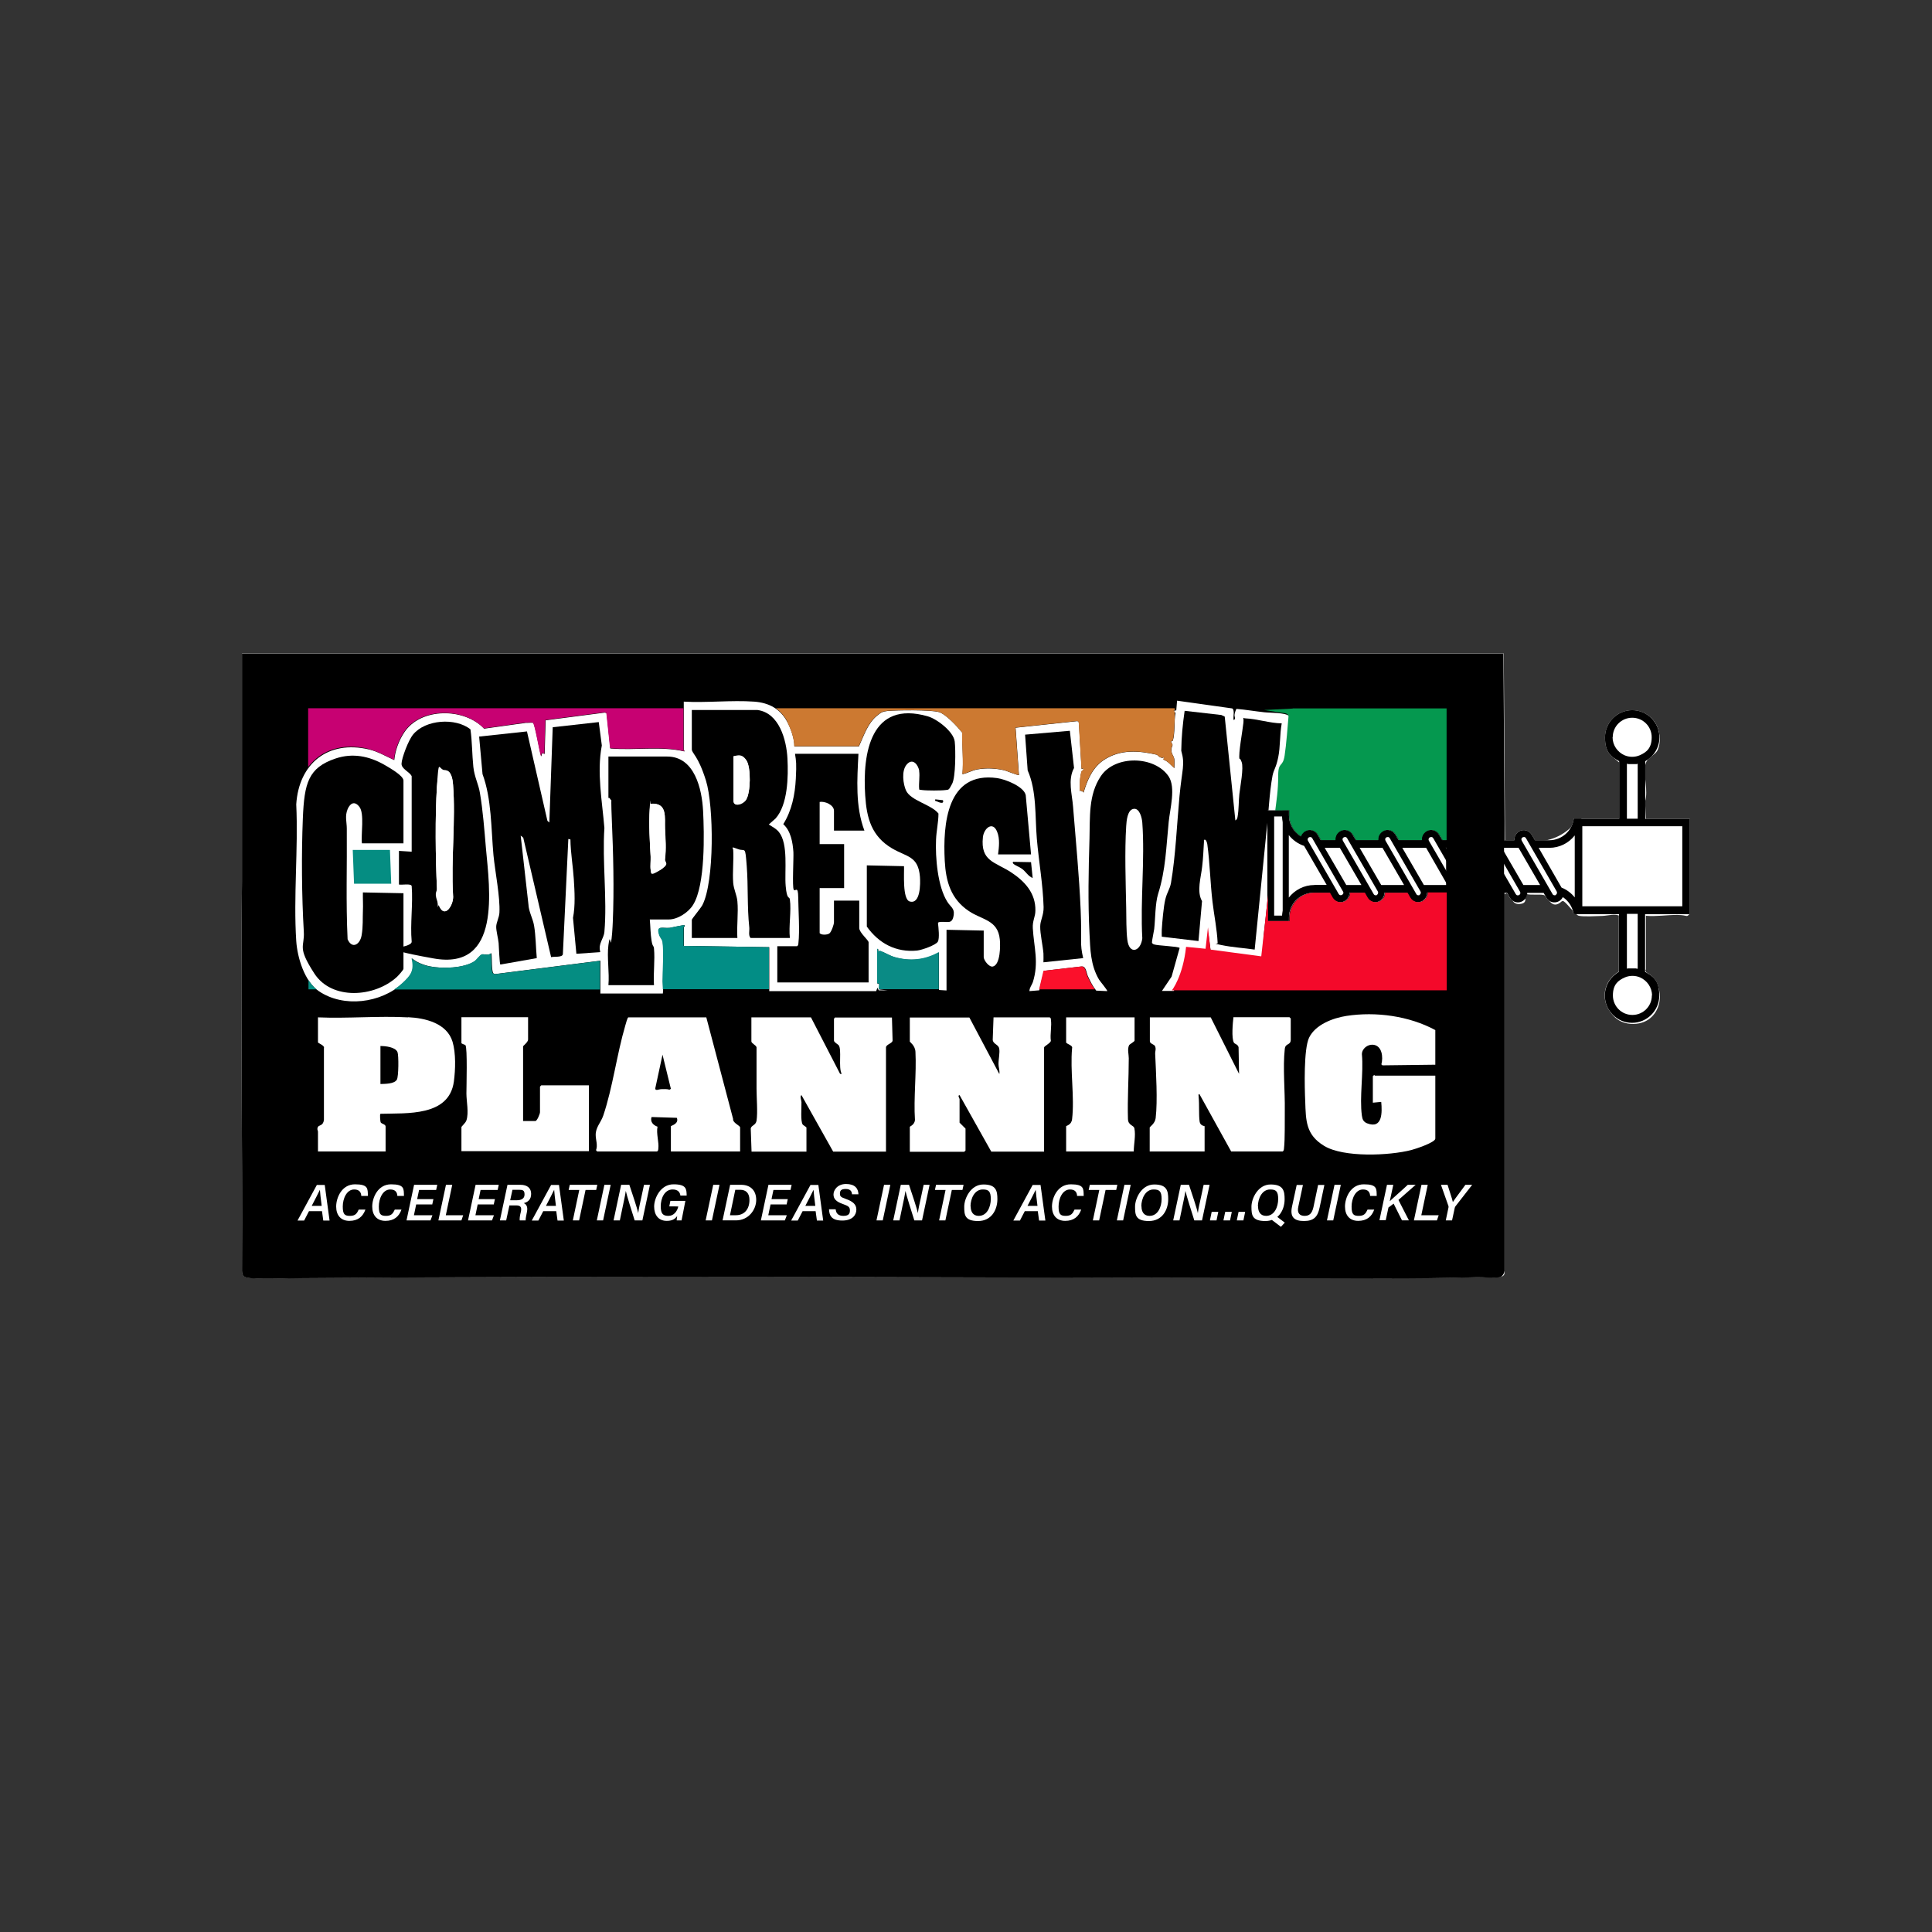 <svg xmlns="http://www.w3.org/2000/svg" xmlns:i="http://ns.adobe.com/AdobeIllustrator/10.0/" id="Layer_1" viewBox="0 0 1200 1200"><rect x="0" y="0" width="1200" height="1200" fill="#333333" stroke="none"/><defs><style>      .st0 {        fill: #c70172;      }      .st1 {        fill: #058d82;      }      .st2 {        fill: #fff;      }      .st3 {        fill: none;      }      .st4 {        fill: #cc7931;      }      .st5 {        fill: #0a8b85;      }      .st6 {        fill: #05984f;      }      .st7 {        fill: #fb102b;      }      .st8 {        fill: #028d85;      }      .st9 {        fill: #f4092a;      }    </style></defs><path class="st3" d="M0,0h1200v1200H0V0Z"></path><g><path class="st2" d="M934.5,789.3v-233.8l1.3-.8c3.3,2.2,3.1,7.1,7.9,6.8s3.7-3.1,3.5-5.4l.8-.8c3.3.8,7.9,0,10.8.6s4.6,10.1,11.4,3.8h.9c2.4,1.5,7.4,8.6,9.5,9.1,3,.7,11.1.2,14.6.1s8.1-1.7,11.3.2v34.6c-15.7,9.5-9.5,34,9.7,32.2,16.5-1.5,20-23.8,6.3-32l-.5-1c0-.4.3-.7.3-.8v-33.3c6.5.6,13.3-.6,19.7-.5s5.2,1.5,7.1-.2v-58.5h-26.8l-.5-11.8c2-6.8-1-15.6,0-22s6.3-6,8-10.4c3.4-8.5-1.1-21-10.6-22.7-21.5-3.8-29.3,20-12.6,31.5v34.6l-.8.8h-26.2c-6.3,8.3-15.6,13.1-26.1,13-1.6-.5-3.1-4.4-4.6-5.4-3.8-2.6-6.9,1.1-6.9,4.9h-7.2s-.8-116.2-.8-116.2H150.3c0-.1,0,141.7,0,141.7-.9,80.3.4,160.7,0,241.7,0,3.8,2.3,4.2,5.5,4.5,9.8.8,22,0,32,0,203.7-1.6,407.9-.4,611.6,0,39.3,0,78.8.6,118-.6,4.1-.1,10.6.7,14.2,0s2.7-2.5,2.9-3.9Z"></path><path class="st2" d="M470.5,441h-40.7v24.4c0,2.7,7.4,15.2,8.8,19.5,4.9,15.8,5.3,62.6-2.2,77.2s-6.6,8.6-6.6,9.2v11.3h28.3c-.5-7.3.7-15.6,0-22.8s-2.3-7.5-2.6-11.5c-.5-6.6.4-13.8,0-20.5-.2-1.5,2.2-.6,3-.4,4.6,1.7,5.1,5.9,5.4,10.4.9,12.9.2,25.1,1.6,38.3.2,2.1-.7,4.9.8,6.5h24.4c-.8-7.4,1-16.7,0-23.9s-2.3-4.6-2.6-8.4c-.8-9.3,1.8-26-4.2-33.5s-3.9-3.2-6.3-4.7l4.2-3.7c7.6-8.5,8-26.4,7.4-37.3s-5.1-28.3-18.6-30.1ZM767.2,509.6l-6.6-64.5-2.1-1-22.8-2.6c-1.2,8.2-2,16.6-2.1,24.8,2.5,8.8-.2,19.3-1.1,28.3-1.6,17.2-2.4,37.2-5.3,53.9-.7,3.8-2.7,6.9-3.5,10.1s-1.9,13.9-2.2,18.8,0,3,0,4.4l22.8,2.7,2.2-24.8c-3.5-6.1-.6-14.7.1-21.6.5-5,.7-10.2,1.1-15.2s-.4-1.5.8-1.3c.7.4,1.2,2.1,1.3,2.9,1.6,11.7,1.8,23.8,3.2,35.6,1,8.5,2.8,17,3.2,25.6.3.8,1.7,1.1,2.4,1.3,6.7,1.4,13.8,1.7,20.6,2.8l7.3-73.1c1.4-11.3,1.7-23.7,3.8-35,.8-4.2,2.7-7.5,3.5-11.2,1.3-6.7.8-14.4,2.2-21.2-7.3-.1-15.3-2.8-22.4-3.1s-1.3,1.4-1.4,2.7c-.4,4.4-3.3,19.6-2.4,22.6s1,1.1,1.3,1.8c1.4,3.6-.9,15.3-1.4,19.8s-.3,9.8-1.1,14.1-.5,2.1-1.5,2.4ZM571,479c.5,3.3-.3,7.6,0,11,.5.7,1,.7,1.8.8,2.8.3,12,.4,14.7,0s3.1-2.3,4-3.9c2.2-4.2,2.1-21,1.6-26.2-.7-6.2-11.1-14.1-16.8-15.7-35.4-10.1-40.6,22.6-38.8,49.3.9,14.1,4,25.2,16.6,32.7,9.3,5.6,16.3,4.6,17.4,17.7.3,4,.4,17.3-6.4,15.3-4.6-1.4-3.4-17.9-3.5-21.9l-23.1-.5v38c7.4,10.5,18.1,16.2,31.2,14.9,3-.3,11.3-2.8,12.9-5.5s.4-8.9.1-11.6l.4-.5c5.2-1.1,8.6,2.1,9.4-4.7s-2-4.9-4-8c-6-9.4-7.5-27.5-7-38.6.2-5.4,1.4-10.8,1.5-16.2-4.6-5.7-17.3-7.9-20.2-14.4s-2.2-13.2.6-16.2,7.1.3,7.7,4.3ZM247.8,549.5c1.6.3,7.2-.8,7.8.9.9,11.1-1,23.6,0,34.5s9.1,9.7,13.6,10.5c42.3,7.6,34.8-43,32.5-68.7s-2-23.5-3.7-34-3.4-9.8-4.1-16.3c-.9-7.7-.7-15.6-1.8-23.3-9.3-7.4-28-6.1-35.6,3.2-2.9,3.6-7,13.5-7.2,18.1s5,5,6.3,7.8v46.9l-7.9-.5v21ZM372.7,591.4c-1.3-5.1,2.2-7.9,2.6-12.3,1.8-20.5-1.4-43.7,0-64.5-1.4-17-4.8-34.4-1.6-51.3l-1.9-14.5-28.6,3.2-2.1,59.2-1.2-1.1-12.7-55.5-29.7,3.2,2.1,23.3c5.7,15.4,5.3,33.8,6.8,50.4s4.2,26,3.7,35.6-2,6.2-2,8.9,1.2,7,1.5,10,.5,13,1.1,13.4l22.6-4c-.5-6.6-.5-13.9-1.7-20.3s-3.3-8.6-3.5-13.2l-4.8-42.6,1.6,1.3,17.3,74.2c1.9-.5,6.9.2,7.3-1.8l3.4-71.6,1.3.3c0,8.3,1.6,16.4,2.1,24.6s1,16.4-.5,24.1l2.1,22.3,14.7-1ZM672.8,595.1c-2.3-10-1.1-20.1-1.6-30.2-1-21.3-3.1-42.7-4.7-63.9-.6-7.9-3.4-16.7.6-24.1l-2.6-23.1-27.8,2.4,1.6,22.2c5.8,12.9,4.5,28.4,5.7,42.5s3.8,28.3,4.2,42.4c.1,5.2-2,8.2-2.1,12,0,4.7,1.6,11.8,2,16.8s0,3.7,0,5.5l24.7-2.6ZM533.2,468.2h-39.3c.7,4.7.8,10.6.5,15.5-.6,9.8-2.6,19.8-7.8,28.2,4.6,4.1,5.9,11.4,6.3,17.4s-.6,21.9.2,23.3,2.7.7,2.8,5c.1,8.2,1.1,20.5.1,28.3,0,.8,0,1.3-.8,1.8h-12.3v22.5h56.7v-24.9c0-1.4-5.8-6-5.8-8.9v-17h-15.7v13.4c0,1.4-1.7,6.2-2.9,7s-4.8,1.1-6-.2v-28h15.2v-27.3h-15.2v-26.2c3.3-.6,8.9,1.8,8.9,5.5v12.3h18.9c-5.6-15.2-4.5-31.8-3.7-47.7ZM250.5,523.8v-39.1c0-1.7-10.2-8.8-12.1-9.9-9.4-5.3-19.5-7.4-30-3.8-16.9,5.7-19.7,21.3-20.4,37.3s-.7,48.2.6,70.2c.6,9.9.8,17.3,6.5,26,11,16.9,37.6,14.8,51.2,2.3.8-.8,4.2-4.5,4.2-5.2v-46.9l-25.2-.5c-.1,3.9.2,7.9,0,11.8s-.1,11.1-.8,14.9c-1,5.7-6,8.7-8.7,2.4-1.1-22.8-.3-45.8-.5-68.7,0-4.2-1.4-7.7.5-12.1s5-4.3,7.3-1.5c3.3,4.2,1,17.4,1.6,22.7h25.7ZM403.6,571h11.8c5.5,0,12.2-4.5,15.1-9.1,7.7-12.4,7-43.5,6.2-58.3s-5.2-33.8-22.3-33.8h-36.5v25.9c0,.2,1.2.6,1.4.9,1.3,2,.5,9.3.7,12.2.9,20.5,1.4,43.4.6,64s-.4,10.5-1.2,12.5-1.4.5-1.5,1.6c-.9,7.6.8,17.1,0,24.9h28.3c-.5-7.3.7-15.6,0-22.8s-1.3-3.3-1.5-4.8c-.7-4.2-.7-9-1.1-13.3ZM585.7,497.1l-4.7-.5c-.2,1.4.2.9,1.1,1.3,1.2.5,4.5,1.8,3.7-.7ZM243.1,549.5l-.5-20.2-22.6-.2c.4,3.9-.5,8.6,0,12.4s1,.7,1.1,1.1c.6,2.4-.9,2.3-1,2.6-.2,1,.3,2.3-.3,3.3l.6,1.1h22.8ZM641.3,545.3l-1-9.7-11.1-.2c-1.3,1.4,4.6,3.6,5.7,4.5,2.2,1.7,3.7,4.4,6.3,5.5ZM468.4,435.7c9.1.7,16.1,4.4,20.5,12.6s4.4,10.3,4.4,15.2h40.1c3.1-6.7,5.4-14.3,11.3-19.1s3.4-2.6,6.5-2.9c5.9-.5,26.8-.8,31.9.7s11.5,9.1,14.5,12.8c-.2,8.7.9,17.3.1,25.8,3.2-.7,6-2.4,9.3-3,5.6-1,11.4-.7,16.9.6s8.5,3.3,8.9,2.9l-2.1-29.4,38.5-4.1.8.8,1.7,29,1-.5c.6,1.5-.9,1.4-1,2-1.2,3.8-1.1,8.3-1.1,12.2l.9-.4c.2,1.4,1.1-.3,1.4,1.4,2.3-7.8,5.6-15.7,12.7-20.4,10.3-6.7,21.6-5.8,32.9-3.2s2.4,3,4.5,1.5l-.5,1.5c3,1.1,4.5,3.3,6.8,5.3,0-1.8.2-3.6,0-5.5s-1.9-2.8-1.8-6.3.7-2,.7-2.6-.9-1.3-.9-2.1.9-.2,1.1-.6c1.4-4.9.7-12.1,1.6-17.2l-1.1-1.3,1.6-.3.5-6,34.2,4.8c1.8.9.5,5.4.9,7.2,1.7-.5.4-2,.6-3.3s.8-3.5,1.3-3.6c5.8.5,11.5,1.5,17.2,2.1s13.2.1,15.5,2.4-.3,9.6-.5,12.1c-.9,9.5-.8,13.2-3.9,22.3-2.4,6.9-2.1,16.5-3.5,23.8l-4.1,1.7c0,9.2.2,18.5,0,27.7-.2,17.1-1.8,30.8-3.7,47.7s0,11.3-1.1,15.1-.5.9-1.1.8l-30.7-4.7-1.6-12-1.1,11.5-12-1.6c-.9,9.5-3.3,18.1-8.4,26.2h-7.3l6-8.9,5-17.8c-.7-1-13.6-1.4-15.9-2.2s-1.2-.6-1.3-1.2,1.2-6.8,1.4-8.4c.7-6.3.6-15.9,2.4-21.7,4.8-15.2,5-29,6.6-44.8.8-8.1,4.5-21.3,0-28.2-8.6-12.9-33.2-13.5-42.1-.3-7.9,11.7-6.7,25.7-7.1,39-.6,19.5-1,39.2,0,58.7.5,10,.6,19.7,5.9,28.7s5.5,6.8,5.1,7.2l-6.8-.3c-2.2-2.7-3.7-5.8-5.2-9s-1.1-6.4-4-6l-23.3,2.7-2.9,12.1-6.1.5c0-2.1,1.4-3.6,2.1-5.5,3.9-12.3.7-21.6,0-33.5s1.6-7.1,1.6-11c.2-10.9-6.6-18.2-15.1-23.8s-19.1-6.8-17.5-21.8c.6-5.6,6.2-10.3,8.9-3.2s1.1,9.4.5,13.9h20.5l-3.3-36.8c-1.1-5.4-12.7-9.9-17.7-10.6-31.3-4.4-33.8,28.5-32.6,51.4s3.8,23.7,15,31.2c8.3,5.6,18,5.4,19.2,17.6.4,3.8.4,15.5-4.2,16.8-2.5.7-5.8-4-5.8-5.8v-16.5l-23.1-.5v37.7l-4.7-.3v-23.3c-8.6,4.8-17.8,5.7-27.4,3s-6.2-2.9-8.8-3.8-1.5.3-1.5.3c-.2-.3.5-1.7-.5-1.6v21.5c0,0,.9-.2,1.1.3.2.9-.2,2.3,0,3.3l5.2.5h-5.5s-.8-1.6-.8-1.6l-.8,2.1h-66.4v-27.3l-53-.8v-11.5c0-.2.7-.7.5-1.3-.4-.4-7.8,1.4-9.2,1.6-4.5.5-8.8-2-6.4,4.8s1.7,2.2,2,4.3c.8,6.8,0,17,0,24.1s.4,5,0,7.6h-38.8v-20.4l-65.3,8.3c-.4,0-.7-.2-1.1-.4-1.3-1.1-.8-10.3-1.3-12.6-1.6,1.8-4.8.4-5.8.8s-3.3,3.4-4.3,4.1c-6.7,4.6-20.5,4.9-28.2,3.3-3.8-.8-8.2-2.5-11-5,1.8,7.7-.5,10.6-5.8,15.5-13.5,12.4-36.7,15.4-52.1,4.9-8.9-6-13.3-20.8-14-31.1-1.8-27.6,1.3-57.1,0-84.9,1.6-25.4,19.8-40.1,45.2-34.1,5.6,1.3,10.5,4.3,15.7,6.6.5-5.8,2.9-12.3,6.2-17.2,10.2-15.5,37.3-15.4,49.6-2.3l25.8-3.6c1.3.1,3.5-.3,4.6,0s4.1,18.4,5.1,20.9l.5-2.1,1.6.5.6-20.9,36.9-4.8,1,.5,2.3,21.8c15.2,1.3,31.1-1.6,45.9,1.8.7,0-.3-.7-.3-.8v-30.1c14.3.8,29.6-1,43.8,0Z"></path><path class="st2" d="M983.8,563.1v-47.6c1.2-.4,2.3-.6,3.4-.6,14.6-1,36.8-.9,51.5,0,1,0,5.4.5,5.8,1l.2,42.8-1,4.7-59.8-.3Z"></path><path class="st2" d="M704.1,502.4c3.8-.6,5.2,5.8,5.4,8.5,1.7,23.2-1.3,48.5,0,71.8-.9,8.1-8.1,10.6-9.3.9s-.6-13.8-.7-19.7c-.3-15.9-1-35.2,0-50.9.2-3.1.7-10.1,4.6-10.7Z"></path><path class="st2" d="M978.6,517.5l-.3,43-6.8-5.3-17.1-28.5c0-.9,7.1-1.1,8.6-1.4,3.5-.6,8.5-2.7,11.5-4.7.7-.4,3.5-3.7,4-3Z"></path><path class="st2" d="M1011.5,446.9c12.4-2.1,20.1,12.6,10.9,20.8s-25.6-2.5-19.1-14.9,5.3-5.5,8.2-6Z"></path><path class="st2" d="M1012.5,607.3c10.8-1.3,18.3,11.6,10.6,20s-7,5.2-11.4,4.1c-13.7-3.5-12.4-22.5.8-24.1Z"></path><path class="st2" d="M957.6,552.1h-9.7c-2.4,0-3.8-4.8-4.9-6.6-3.4-5.8-8.8-12.1-8.5-19l7.1-.5c1.4.1,2.4,2.1,3.1,3.2,4.8,6.9,8.6,15.7,12.9,23Z"></path><polygon class="st2" points="1017.9 475.6 1017.9 509.6 1010.6 509.6 1010.6 475.8 1011.3 475.2 1017.9 475.6"></polygon><rect class="st2" x="1010.6" y="568.9" width="7.3" height="33.5"></rect><path class="st2" d="M945,520.1c1.3-1.3,4.1,2.8,4.8,3.8,5.2,7.5,12.5,20.6,16.8,28.9s2.7,4-.3,5.2-1.2-.2-1.9-.9c-2-2.1-18.9-32-19.3-34.2s-.2-1.8-.1-2.8Z"></path><path class="st2" d="M935.6,538c.5,4,9.9,15.6,9.3,18.5s-2.7.9-3.8-.2c-3-3.4-7.1-11.9-7.1-16.4s.4-2.3,1.5-1.9Z"></path><path d="M372.7,591.4l-14.7,1-2.1-22.3c1.5-7.7,1-16.2.5-24.1s-2-16.4-2.1-24.6l-1.3-.3-3.4,71.6c-.4,2.1-5.4,1.3-7.3,1.8l-17.3-74.2-1.6-1.3,4.8,42.6c.2,4.7,2.7,8.7,3.5,13.2,1.1,6.4,1.1,13.8,1.7,20.3l-22.6,4c-.6-.4-.9-11.4-1.1-13.4-.3-3-1.5-7.3-1.5-10s1.9-5.9,2-8.9c.5-9.6-2.7-25.4-3.7-35.6-1.5-16.5-1.1-35-6.8-50.4l-2.1-23.3,29.7-3.2,12.7,55.5,1.2,1.1,2.1-59.2,28.6-3.2,1.9,14.5c-3.2,16.9.2,34.3,1.6,51.3-1.4,20.8,1.8,44,0,64.5-.4,4.4-4,7.2-2.6,12.3Z"></path><path d="M767.2,509.6c1-.3,1.4-1.5,1.5-2.4.8-4.4.6-9.6,1.1-14.1s2.8-16.2,1.4-19.8-1.1-1.2-1.3-1.8c-.9-2.9,2-18.2,2.4-22.6s-1.1-2.8,1.4-2.7c7.1.3,15.1,3,22.4,3.1-1.3,6.8-.8,14.5-2.2,21.2s-2.6,7-3.5,11.2c-2.1,11.2-2.4,23.6-3.8,35l-7.3,73.1c-6.8-1-13.9-1.4-20.6-2.8s-2.2-.4-2.4-1.3c-.4-8.6-2.2-17.1-3.2-25.6-1.4-11.8-1.6-23.9-3.2-35.6-.1-.8-.6-2.6-1.3-2.9-1.2-.2-.7.5-.8,1.3-.3,5-.5,10.2-1.1,15.2-.7,6.9-3.6,15.5-.1,21.6l-2.2,24.8-22.8-2.7c0-1.5-.1-3,0-4.4.3-4.8,1.1-14.3,2.2-18.8s2.8-6.3,3.5-10.1c2.9-16.8,3.7-36.7,5.3-53.9s3.6-19.5,1.1-28.3c.1-8.3.9-16.6,2.1-24.8l22.8,2.6,2.1,1,6.6,64.5Z"></path><path d="M250.5,523.8h-25.7c-.7-5.4,1.7-18.5-1.6-22.7s-6-1.6-7.3,1.5c-1.8,4.4-.5,7.9-.5,12.1.2,22.9-.6,45.9.5,68.7,2.8,6.3,7.7,3.3,8.7-2.4s.6-10.7.8-14.9-.1-7.9,0-11.8l25.2.5v46.9c0,.8-3.4,4.5-4.2,5.2-13.7,12.5-40.3,14.6-51.2-2.3s-5.9-16.1-6.5-26c-1.3-22.1-1.5-48.1-.6-70.2s3.4-31.6,20.4-37.3c10.5-3.5,20.6-1.5,30,3.8s12.1,8.2,12.1,9.9v39.1Z"></path><path d="M470.5,441c13.5,1.8,18,18.6,18.6,30.1s.2,28.8-7.4,37.3l-4.2,3.7c2.4,1.6,4.4,2.4,6.3,4.7,6,7.5,3.4,24.3,4.2,33.5s2.3,6.1,2.6,8.4c1,7.1-.8,16.5,0,23.9h-24.4c-1.5-1.6-.6-4.4-.8-6.5-1.4-13.1-.6-25.4-1.6-38.3s-.8-8.7-5.4-10.4-3.3-1.1-3,.4c.4,6.7-.5,13.9,0,20.5.3,4,2.3,7.8,2.6,11.5.7,7.2-.5,15.5,0,22.8h-28.3v-11.3c0-.6,5.7-7.4,6.6-9.2,7.5-14.6,7.1-61.4,2.2-77.2s-8.8-16.9-8.8-19.5v-24.4h40.7ZM455.6,469.8v27.5c0,4.1,5.8,2.4,7.8-.6,2.9-4.5,3.1-19.8.3-24.3s-5.5-3.2-8.1-2.7Z"></path><path d="M403.6,571c.4,4.3.4,9.1,1.1,13.3s1.3,2.7,1.5,4.8c.7,7.2-.5,15.5,0,22.8h-28.3c.7-7.8-1-17.4,0-24.9s1.2-.8,1.5-1.6c.7-2,1.1-9.9,1.2-12.5.9-20.5.3-43.4-.6-64s.6-10.1-.7-12.2-1.4-.7-1.4-.9v-25.9h36.5c17.1,0,21.6,20.3,22.3,33.8s1.5,45.9-6.2,58.3c-2.8,4.6-9.5,9.1-15.1,9.1h-11.8ZM404.2,499.2c-.2,1.1-.5,2.2-.6,3.3-.7,9.7,0,20.2.6,29.9s-2.1,12.8,5.2,8.4,3.4-4.8,3.7-7.3c.8-6.5.3-12.5,0-18.8s1.7-16.2-8.8-15.4Z"></path><path d="M571,479c-.6-3.9-4-8.4-7.7-4.3s-2.2,12.6-.6,16.2c2.9,6.5,15.7,8.7,20.2,14.4,0,5.4-1.3,10.8-1.5,16.2-.5,11.1,1,29.2,7,38.6,1.9,3.1,4.5,4,4,8-.9,6.9-4.3,3.7-9.4,4.7l-.4.5c.3,2.7,1.1,9.5-.1,11.6s-9.9,5.2-12.9,5.5c-13.1,1.3-23.8-4.5-31.2-14.9v-38l23.1.5c.2,4-1.1,20.5,3.5,21.9,6.8,2,6.7-11.2,6.4-15.3-1.1-13.1-8.1-12.2-17.4-17.7-12.6-7.5-15.7-18.6-16.6-32.7-1.8-26.6,3.5-59.4,38.8-49.3,5.7,1.6,16.1,9.5,16.8,15.7.6,5.2.6,22-1.6,26.2s-2.1,3.6-4,3.9c-2.7.4-11.8.4-14.7,0s-1.3,0-1.8-.8c-.3-3.4.5-7.7,0-11Z"></path><path d="M247.8,549.5v-21l7.9.5v-46.9c-1.3-2.8-6.4-4.4-6.3-7.8s4.2-14.5,7.2-18.1c7.6-9.3,26.3-10.6,35.6-3.2,1.1,7.7,1,15.6,1.8,23.3.7,6.5,3.2,10.6,4.1,16.3,1.8,10.5,2.8,23.3,3.7,34,2.3,25.7,9.8,76.3-32.5,68.7s-13.2-5.4-13.6-10.5c-1-11,.9-23.4,0-34.5-.5-1.7-6.2-.5-7.8-.9ZM276.4,478.4c-4.1-.1-4.8,7-5,10-1.2,18.8-.9,44.5,0,63.4s.4,8.6,1.3,10.8c3.7,8.6,9.4-1.2,8.7-6.5-1.3-22.4,1.7-46.5,0-68.7-.2-3.1-.9-8.8-5-9Z"></path><path d="M533.2,468.2c-.8,15.9-2,32.6,3.7,47.7h-18.9v-12.3c0-3.7-5.7-6.1-8.9-5.5v26.2h15.2v27.3h-15.2v28c1.1,1.3,4.7,1.1,6,.2s2.9-5.6,2.9-7v-13.4h15.7v17c0,2.9,5.8,7.5,5.8,8.9v24.9h-56.7v-22.5h12.3c.7-.5.7-1,.8-1.8.9-7.8,0-20.1-.1-28.3s-1.8-3.4-2.8-5,0-19.7-.2-23.3c-.4-6-1.6-13.2-6.3-17.4,5.3-8.4,7.3-18.4,7.8-28.2s.2-10.8-.5-15.5h39.3Z"></path><path d="M672.8,595.1l-24.7,2.6c0-1.8.1-3.7,0-5.5-.4-5-2.1-12.2-2-16.8,0-3.8,2.2-6.8,2.1-12-.4-14.1-3-28.4-4.2-42.4s0-29.6-5.7-42.5l-1.6-22.2,27.8-2.4,2.6,23.1c-4,7.4-1.2,16.2-.6,24.1,1.7,21.3,3.8,42.7,4.7,63.9s-.7,20.2,1.6,30.2Z"></path><path d="M641.3,545.3c-2.7-1.1-4.1-3.8-6.3-5.5s-7.1-3.1-5.7-4.5l11.1.2,1,9.7Z"></path><path d="M585.7,497.1c.8,2.6-2.4,1.3-3.7.7s-1.3,0-1.1-1.3l4.7.5Z"></path><path d="M411.5,655.9l5.2,21.2-1,.6c-1.6-.5-3.3-.3-5-.3s-3.8,1.3-3.7-.5l4.5-20.9Z"></path><path d="M236.3,674.2v-23.6c3,0,9.3.6,10.6,3.8s.7,15.2-.4,17.1-7.3,2.6-10.2,2.7Z"></path><path class="st2" d="M455.6,469.8c2.6-.6,6.6.2,8.1,2.7,2.8,4.5,2.6,19.8-.3,24.3-1.9,3-7.8,4.7-7.8.6v-27.5Z"></path><path class="st2" d="M404.2,499.2c10.6-.8,8.5,8.3,8.8,15.4s.8,12.4,0,18.8-1.4,6-3.7,7.3c-7.3,4.4-5-3.7-5.2-8.4-.5-9.7-1.2-20.2-.6-29.9s.4-2.2.6-3.3Z"></path><path class="st2" d="M276.4,478.4c4,.1,4.7,5.9,5,9,1.7,22.1-1.3,46.3,0,68.7.7,5.4-5,15.2-8.7,6.5s-1.2-8.1-1.3-10.8c-.9-18.9-1.2-44.7,0-63.4s.9-10.1,5-10Z"></path><path d="M934.5,666.5v-156.5l-.7-104H150.3c0-.1,0,141.7,0,141.7-.9,80.3.4,160.7,0,241.7,0,3.8,2.3,4.2,5.5,4.5,9.8.8,22,0,32,0,203.7-1.6,407.9-.4,611.6,0,39.3,0,78.8.6,118-.6,4.1-.1,10.6.7,14.2,0,1.6-.3,2.7-2.5,2.9-3.9v-122.8h0ZM709.5,582.8c-.9,8.1-8.1,10.6-9.3.9-.7-5.6-.6-13.8-.7-19.7-.3-15.9-1-35.2,0-50.9.2-3.1.7-10.1,4.6-10.7,3.8-.6,5.2,5.8,5.4,8.5,1.7,23.2-1.3,48.5,0,71.8ZM800.2,457c-.9,9.5-.8,13.2-3.9,22.3-2.4,6.9-2.1,16.5-3.5,23.8l-4.1,1.7c0,9.2.2,18.5,0,27.7-.2,17.1-1.8,30.8-3.7,47.7-.5,4.3,0,11.3-1.1,15.1-.2.5-.5.9-1.1.8l-30.7-4.7-1.6-12-1.1,11.5-12-1.6c-.9,9.5-3.3,18.1-8.4,26.2h-7.3l6-8.9,5-17.8c-.7-1-13.6-1.4-15.9-2.2-.6-.2-1.2-.6-1.3-1.2-.1-.8,1.2-6.8,1.4-8.4.7-6.3.6-15.9,2.4-21.7,4.8-15.2,5-29,6.6-44.8.8-8.1,4.5-21.3,0-28.2-8.6-12.9-33.2-13.5-42.1-.3-7.9,11.7-6.7,25.7-7.1,39-.6,19.5-1,39.2,0,58.7.5,10,.6,19.7,5.9,28.7.5.9,5.5,6.8,5.1,7.2l-6.8-.3c-2.2-2.7-3.7-5.8-5.2-9-1-2.3-1.1-6.4-4-6l-23.3,2.7-2.9,12.1-6.1.5c0-2.1,1.4-3.6,2.1-5.5,3.9-12.3.7-21.6,0-33.5-.3-4.7,1.6-7.1,1.6-11,.2-10.9-6.6-18.2-15.1-23.8-10-6.5-19.1-6.8-17.5-21.8.6-5.6,6.2-10.3,8.9-3.2,1.7,4.3,1.1,9.4.5,13.9h20.5l-3.3-36.8c-1.1-5.4-12.7-9.9-17.7-10.6-31.3-4.4-33.8,28.5-32.6,51.4.7,12.9,3.8,23.7,15,31.2,8.3,5.6,18,5.4,19.2,17.6.4,3.8.4,15.5-4.2,16.8-2.5.7-5.8-4-5.8-5.8v-16.5l-23.1-.5v37.7l-4.7-.3v-23.3c-8.6,4.8-17.8,5.7-27.4,3-3.1-.9-6.2-2.9-8.8-3.8-.7-.2-1.5.3-1.5.3-.2-.3.5-1.7-.5-1.6v21.5c0,0,.9-.2,1.1.3.2.9-.2,2.3,0,3.3l5.2.5h-5.5s-.8-1.6-.8-1.6l-.8,2.1h-66.4v-27.3l-53-.8v-11.5c0-.2.7-.7.5-1.3-.4-.4-7.8,1.4-9.2,1.6-4.5.5-8.8-2-6.4,4.8.6,1.6,1.7,2.2,2,4.3.8,6.8,0,17,0,24.1,0,2.4.4,5,0,7.6h-38.8v-20.4l-65.3,8.3c-.4,0-.7-.2-1.1-.4-1.3-1.1-.8-10.3-1.3-12.6-1.6,1.8-4.8.4-5.8.8-1.1.4-3.3,3.4-4.3,4.1-6.7,4.6-20.5,4.9-28.2,3.3-3.8-.8-8.2-2.5-11-5,1.8,7.7-.5,10.6-5.8,15.5-13.5,12.4-36.7,15.4-52.1,4.9-8.9-6-13.3-20.8-14-31.1-1.8-27.6,1.3-57.1,0-84.9,1.6-25.4,19.8-40.1,45.2-34.1,5.6,1.3,10.5,4.3,15.7,6.6.5-5.8,2.9-12.3,6.2-17.2,10.2-15.5,37.3-15.4,49.6-2.3l25.8-3.6c1.3.1,3.5-.3,4.6,0,1.2.4,4.1,18.4,5.1,20.9l.5-2.1,1.6.5.6-20.9,36.9-4.8,1,.5,2.3,21.8c15.2,1.3,31.1-1.6,45.9,1.8.7,0-.3-.7-.3-.8v-30.1c14.3.8,29.6-1,43.8,0,9.1.7,16.1,4.4,20.5,12.6,2.3,4.4,4.4,10.3,4.4,15.2h40.1c3.1-6.7,5.4-14.3,11.3-19.1,2.3-1.9,3.4-2.6,6.5-2.9,5.9-.5,26.8-.8,31.9.7,4.4,1.3,11.5,9.1,14.5,12.8-.2,8.7.9,17.3.1,25.8,3.2-.7,6-2.4,9.3-3,5.6-1,11.4-.7,16.9.6,1.4.4,8.5,3.3,8.9,2.9l-2.1-29.4,38.5-4.1.8.8,1.7,29,1-.5c.6,1.5-.9,1.4-1,2-1.2,3.8-1.1,8.3-1.1,12.2l.9-.4c.2,1.4,1.1-.3,1.4,1.4,2.3-7.8,5.6-15.7,12.7-20.4,10.3-6.7,21.6-5.8,32.9-3.2.3,0,2.4,3,4.5,1.5l-.5,1.5c3,1.1,4.5,3.3,6.8,5.3,0-1.8.2-3.6,0-5.5-.3-2.4-1.9-2.8-1.8-6.3,0-.9.7-2,.7-2.6,0-.7-.9-1.3-.9-2.1,0-.3.9-.2,1.1-.6,1.4-4.9.7-12.1,1.6-17.2l-1.1-1.3,1.6-.3.5-6,34.2,4.8c1.8.9.5,5.4.9,7.2,1.7-.5.4-2,.6-3.3,0-.6.8-3.5,1.3-3.6,5.8.5,11.5,1.5,17.2,2.1,3.2.4,13.2.1,15.5,2.4,1.6,1.6-.3,9.6-.5,12.1Z"></path><g><g><g><path class="st2" d="M898.5,521.9h-2.6l-2-3.4c-.8-1.3-2-2.3-3.5-2.7-1.5-.4-3.1-.2-4.4.6-2,1.2-3.1,3.3-2.9,5.5h-14.3l-2-3.4c-.8-1.3-2-2.3-3.5-2.7-1.5-.4-3.1-.2-4.4.6-1.3.8-2.3,2-2.7,3.5-.2.7-.2,1.3-.2,2h-13.8l-2-3.4c-.8-1.3-2-2.3-3.5-2.7-1.5-.4-3.1-.2-4.4.6-1.3.8-2.3,2-2.7,3.5-.2.7-.2,1.3-.2,2h-9l-1.9-3.4c-1.6-2.8-5.1-3.7-7.9-2.1-1.3.7-2.1,1.9-2.6,3.2-4.5-2.8-7.3-7.7-7.3-13.1v-3.2h-4.7c0,.1-8.7.1-8.7.1v68.8h13.4v-2.2c0-8.5,6.9-15.4,15.4-15.4h9.7l1.7,3c.8,1.3,2,2.3,3.5,2.7,1.5.4,3.1.2,4.4-.6,1.3-.8,2.3-2,2.7-3.5.1-.5.2-1.1.2-1.6h9.2l1.7,3c1.6,2.8,5.1,3.7,7.9,2.1,1.9-1.1,2.9-3.1,2.9-5.1h14l1.7,3c1.6,2.8,5.1,3.7,7.9,2.1,1.9-1.1,2.9-3.1,2.9-5.1h11.7v-32.6Z"></path><path class="st2" d="M1049.6,567.7v-59.1h-27.7v-35.8c5.2-2.9,8.8-8.4,8.8-14.8,0-9.3-7.6-16.9-16.9-16.9s-16.9,7.6-16.9,16.9,3.6,11.9,8.8,14.8v35.8h-23.4c0,0,0-.1,0-.2h-4.8c-.9,7.6-7.4,13.5-15.3,13.5h-8.8l-2-3.4c-.8-1.3-2-2.3-3.5-2.7-1.5-.4-3.1-.2-4.4.6s-2.3,2-2.7,3.5c-.2.7-.2,1.3-.2,2h-6.4v32.6h1.8l1.7,3c.8,1.3,2,2.3,3.5,2.7,1.5.4,3.1.2,4.4-.6,1.3-.8,2.3-2,2.7-3.5.1-.5.2-1.1.2-1.6h10.2l1.7,3c1.6,2.8,5.1,3.7,7.9,2.1,1-.6,1.8-1.5,2.3-2.5,3.6,2.4,6,6.2,6.7,10.4h.5v.2h27.7v35.8c-5.2,2.9-8.8,8.4-8.8,14.8,0,9.3,7.6,16.9,16.9,16.9s16.9-7.6,16.9-16.9-3.6-11.9-8.8-14.8v-35.8h27.7Z"></path></g><g><path d="M1049.6,567.7v-59.1h-27.7v-35.8c5.2-2.9,8.8-8.4,8.8-14.8,0-9.3-7.6-16.9-16.9-16.9s-16.9,7.6-16.9,16.9,3.6,11.9,8.8,14.8v35.8h-23.4c0,0,0-.1,0-.2h-4.8c-.9,7.6-7.4,13.5-15.3,13.5h-8.8l-2-3.4c-.8-1.3-2-2.3-3.5-2.7-1.5-.4-3.1-.2-4.4.6s-2.3,2-2.7,3.5c-.2.7-.2,1.3-.2,2h-7.8v4.7h10.4l4.3,7.4,9.1,15.7h-10.4l-13.4-23.1v7.6l11.3,19.6c.2.4.3.8.2,1.2s-.4.7-.7.9c-.4.2-.8.3-1.2.2-.4-.1-.7-.4-.9-.7l-8.7-15v7.6l1.1,1.9h-1.1v4.7h3.3l1.7,3c.8,1.3,2,2.3,3.5,2.7,1.5.4,3.1.2,4.4-.6,1.3-.8,2.3-2,2.7-3.5.1-.5.2-1.1.2-1.6h10.2l1.7,3c1.6,2.8,5.1,3.7,7.9,2.1,1-.6,1.8-1.5,2.3-2.5,3.6,2.4,6,6.2,6.7,10.4h.5v.2h27.7v35.8c-5.2,2.9-8.8,8.4-8.8,14.8,0,9.3,7.6,16.9,16.9,16.9s16.9-7.6,16.9-16.9-3.6-11.9-8.8-14.8v-35.8h27.7ZM966.4,555.9c-.7.4-1.7.2-2.1-.6l-19.1-33.1c-.2-.4-.3-.8-.2-1.2.1-.4.4-.7.7-.9.2-.1.5-.2.8-.2s.3,0,.4,0c.4.1.7.4.9.7l19.1,33.1c.4.7.2,1.7-.6,2.1ZM978.1,557.4c-2.1-2.6-4.9-4.8-8.2-6.1l-14.2-24.7h6.6c6.4,0,12.1-3,15.8-7.7v38.4ZM1001.7,457.9c0-6.7,5.4-12.1,12.1-12.1s12.1,5.4,12.1,12.1-3.1,9.3-7.4,11.2c-3,1.3-6.5,1.3-9.5,0-4.3-1.9-7.4-6.2-7.4-11.2ZM1017.2,474.4v34.1h-6.7v-34.1c.3,0,.7.1,1,.2.2,0,.4,0,.6,0,.5,0,.9,0,1.4,0,.1,0,.2,0,.3,0s.2,0,.3,0c.5,0,.9,0,1.4,0,.2,0,.4,0,.6,0,.3,0,.7,0,1-.2ZM1026,618.3c0,6.7-5.4,12.1-12.1,12.1s-12.1-5.4-12.1-12.1,3.1-9.3,7.4-11.2c3-1.3,6.5-1.3,9.5,0,4.3,1.9,7.4,6.2,7.4,11.2ZM1010.5,601.7v-34.1h6.7v34.1c-.4,0-.8-.1-1.2-.2-.2,0-.3,0-.5,0-.6,0-1.1,0-1.7,0s-1.1,0-1.7,0c-.2,0-.3,0-.5,0-.4,0-.8,0-1.2.2ZM1005.8,562.9h-23v-49.7h62.1v49.7h-39.1Z"></path><path d="M899.2,549.7h-14.8l-13.4-23.1h14.8l5.9,10.3,7.4,12.9v-7.6l-11.6-20c-.4-.7-.2-1.7.6-2.1.2-.1.5-.2.8-.2s.3,0,.4,0c.4.1.7.4.9.7l8.9,15.4v-7.6l-1.1-1.9h1.1v-4.7h-3.3l-2-3.4c-.8-1.3-2-2.3-3.5-2.7-1.5-.4-3.1-.2-4.4.6-2,1.2-3.1,3.3-2.9,5.5h-14.3l-2-3.4c-.8-1.3-2-2.3-3.5-2.7-1.5-.4-3.1-.2-4.4.6-1.3.8-2.3,2-2.7,3.5-.2.7-.2,1.3-.2,2h-13.8l-2-3.4c-.8-1.3-2-2.3-3.5-2.7-1.5-.4-3.1-.2-4.4.6-1.3.8-2.3,2-2.7,3.5-.2.7-.2,1.3-.2,2h-9l-1.9-3.4c-1.6-2.8-5.1-3.7-7.9-2.1-1.3.7-2.1,1.9-2.6,3.2-4.5-2.8-7.3-7.7-7.3-13.1v-3.2h-4.7c0,.1-8.7.1-8.7.1v68.8h13.4v-2.2c0-8.5,6.9-15.4,15.4-15.4h9.7l1.7,3c.8,1.3,2,2.3,3.5,2.7,1.5.4,3.1.2,4.4-.6,1.3-.8,2.3-2,2.7-3.5.1-.5.2-1.1.2-1.6h9.2l1.7,3c1.6,2.8,5.1,3.7,7.9,2.1,1.9-1.1,2.9-3.1,2.9-5.1h14l1.7,3c1.6,2.8,5.1,3.7,7.9,2.1,1.9-1.1,2.9-3.1,2.9-5.1h12.4v-4.7ZM796.7,565.6c-.2,1-.3,2-.4,3.1h-4.9v-61.6h4.9c0,1.2.2,2.4.4,3.6v54.9ZM816.4,549.7c-6.5,0-12.2,3.1-15.9,7.8v-38.8c2.4,3,5.6,5.4,9.5,6.7l14,24.2h-7.5ZM834.3,554.9c-.1.4-.4.7-.7.9-.4.2-.8.3-1.2.2-.4-.1-.7-.4-.9-.7l-19.1-33.1c-.4-.7-.2-1.7.6-2.1.2-.1.5-.2.8-.2.5,0,1.1.3,1.3.8l19.1,33.1c.2.4.3.8.2,1.2ZM836.2,549.7l-13.4-23.1h9.4l4.3,7.4,9.1,15.7h-9.4ZM855.3,555.9c-.7.4-1.7.2-2.1-.6l-19.1-33.1c-.2-.4-.3-.8-.2-1.2s.4-.7.7-.9c.2-.1.5-.2.8-.2s.3,0,.4,0c.4.1.7.4.9.7l19.1,33.1c.4.7.2,1.7-.6,2.1ZM857.9,549.7l-13.4-23.1h14.2l4.3,7.4,9.1,15.7h-14.2ZM881.8,555.9c-.7.4-1.7.2-2.1-.6l-19.1-33.1c-.2-.4-.3-.8-.2-1.2s.4-.7.7-.9c.2-.1.5-.2.8-.2s.3,0,.4,0c.4.1.7.4.9.7l19.1,33.1c.4.7.2,1.7-.6,2.1Z"></path></g></g><g><g><path class="st9" d="M883.9,559.6c-2.8,1.6-6.3.6-7.9-2.1l-1.7-3h-14c0,2-1,4-2.9,5.1-2.8,1.6-6.3.6-7.9-2.1l-1.7-3h-9.2c0,.5,0,1.1-.2,1.6-.4,1.5-1.4,2.7-2.7,3.5-1.3.8-2.9,1-4.4.6-1.5-.4-2.7-1.4-3.5-2.7l-1.7-3h-9.7c-8.5,0-15.4,6.9-15.4,15.4v2.2h-13.4v-16.1l-4.2,38-31.6-4.2-1.5-13.8-1.5,13.3-12.1-1.2c-2,18.5-8.8,27-8.8,27h170.7v-60.8h-11.7c0,2-1,4-2.9,5.1Z"></path><path class="st6" d="M802.9,440.1l-17.7.9,13.4,2.1c1,.2,1.8,1.1,1.7,2.1-.4,4.8-1.4,17.8-2.4,24.1-1.2,7.8-4,3.3-4,12.7s-1.1,15.2-1.8,21.3h4c0-.1,4.7-.1,4.7-.1v3.2c0,5.4,2.8,10.3,7.3,13.1.4-1.3,1.3-2.4,2.6-3.2,2.8-1.6,6.3-.6,7.9,2.1l1.9,3.4h9c0-.7,0-1.3.2-2,.4-1.5,1.4-2.7,2.7-3.5,1.3-.8,2.9-1,4.4-.6,1.5.4,2.7,1.4,3.5,2.7l2,3.4h13.8c0-.7,0-1.3.2-2,.4-1.5,1.4-2.7,2.7-3.5,1.3-.8,2.9-1,4.4-.6,1.5.4,2.7,1.4,3.5,2.7l2,3.4h14.3c-.2-2.2.9-4.3,2.9-5.5,1.3-.8,2.9-1,4.4-.6,1.5.4,2.7,1.4,3.5,2.7l2,3.4h2.5v-81.8c.1,0-95.3,0-95.3,0,0,0-.1,0-.2,0Z"></path></g><g><g><path class="st8" d="M477.6,614.5v-26.2l-53-.8v-11.5c0-.2.7-.7.5-1.3-.4-.4-7.8,1.4-9.2,1.6-4.5.5-8.8-2-6.4,4.8.6,1.6,1.7,2.2,2,4.3.8,6.8,0,17,0,24.1,0,1.6.2,3.2.2,4.9h65.9Z"></path><path class="st5" d="M583,591.4c-8.7,4.8-17.9,5.7-27.4,3-3.1-.9-6.2-2.9-8.8-3.8-.7-.2-1.5.3-1.5.3-.2-.3.5-1.7-.5-1.6v21.5c0,0,.9-.2,1.1.3.2.9-.2,2.3,0,3.3h37.2v-23Z"></path><g><path class="st1" d="M307.3,605c-.4,0-.7-.2-1.1-.4-1.3-1.1-.8-10.3-1.3-12.6-1.6,1.8-4.8.4-5.8.8-1.1.4-3.3,3.4-4.3,4.1-6.7,4.6-20.5,4.9-28.2,3.3-3.8-.8-8.2-2.5-11-5,1.8,7.7-.5,10.6-5.8,15.5-1.6,1.4-3.2,2.7-5,3.9h127.8v-17.8l-65.3,8.3Z"></path><path class="st1" d="M191.6,608.8v5.7h5c-1.9-1.5-3.5-3.5-5-5.7Z"></path></g><path class="st7" d="M671.4,600.3l-23.3,2.7-2.7,11.5h34.6c-1.8-2.5-3.3-5.3-4.6-8.2-1-2.3-1.1-6.4-4-6Z"></path><path class="st0" d="M229,465.3c5.6,1.3,10.5,4.3,15.7,6.6.5-5.8,2.9-12.3,6.2-17.2,10.2-15.5,37.3-15.4,49.6-2.3l25.8-3.6c1.3.1,3.5-.3,4.6,0,1.2.4,4.1,18.4,5.1,20.9l.5-2.1,1.6.5.6-20.9,36.9-4.8,1,.5,2.3,21.8c15.2,1.3,31.1-1.6,45.9,1.8.7,0-.3-.7-.3-.8v-25.8h-233.1v36.5c7.9-10.5,21.2-15.1,37.4-11.3Z"></path><path class="st4" d="M488.9,448.3c2.3,4.4,4.4,10.3,4.4,15.2h40.1c3.1-6.7,5.4-14.3,11.3-19.1,2.3-1.9,3.4-2.6,6.5-2.9,5.9-.5,26.8-.8,31.9.7,4.4,1.3,11.5,9.1,14.5,12.8-.2,8.7.9,17.3.1,25.8,3.2-.7,6-2.4,9.3-3,5.6-1,11.4-.7,16.9.6,1.4.4,8.5,3.3,8.9,2.9l-2.1-29.4,38.5-4.1.8.8,1.7,29,1-.5c.6,1.5-.9,1.4-1,2-1.2,3.8-1.1,8.3-1.1,12.2l.9-.4c.2,1.4,1.1-.3,1.4,1.4,2.3-7.8,5.6-15.7,12.7-20.4,10.3-6.7,21.6-5.8,32.9-3.2.3,0,2.4,3,4.5,1.5l-.5,1.5c3,1.1,4.5,3.3,6.8,5.3,0-1.8.2-3.6,0-5.5-.3-2.4-1.9-2.8-1.8-6.3,0-.9.7-2,.7-2.6,0-.7-.9-1.3-.9-2.1,0-.3.9-.2,1.1-.6,1-3.6.9-8.6,1.2-13v-4.8l-.7-.8h.7v-1.4h-247.7c2.8,2,5.2,4.7,7.1,8.2Z"></path></g><polygon class="st1" points="219.1 527.9 242.2 527.9 243 548.9 219.9 548.9 219.1 527.9"></polygon></g></g></g><g><path class="st2" d="M652.8,633.2c-.1-.6-.3-1-.8-1.3h-34.9l-.5,13.9c.2,2.8,3.5,2.8,4,5.4.6,2.4-.5,6.9-.4,9.9,0,1.9.9,3.9.5,6l-18.6-35.1h-37v14.9c0,.4,3.3,2.4,3.5,6.4.7,13.7-1.2,28.6-.3,42.4-.3,3-3.2,3.9-3.2,4.2v15.5h33.8l.8-.8v-13.6l-3.7-3.7v-14.7c0-.3-1.4-2.3,0-2.4l19.7,35.1h32.8v-64.7c0-.8,4.2-2.8,4.2-4.2-.6-3.9.7-9.5,0-13.1Z"></path><path class="st2" d="M766.1,631.9c-.4,3.5-1.3,12.9.3,15.7.5.9,2.5,1,2.9,2.9l.3,16.5-17.6-35.1h-37.8v14.9c0,1.4,2.6,1.9,3.1,2.8,1,1.8.1,3.4.2,5,.5,11.4,1.6,28.9.3,39.9-.4,3.4-3.7,5.4-3.7,5.8v14.9h34.1v-15.7c0-.2-2.7-.1-3.1-2.9-.6-4.4-.1-10.3-.6-15.2,0-.6-.4-2,.5-1.8l19.7,35.6h32c.7-.5.7-1,.8-1.8.7-6.3.4-16.8.5-23.6.2-11.9-1.3-26.9,0-38.3.4-3.8,3.7-2,3.7-5.8v-13.1l-.8-.8h-34.9Z"></path><path class="st2" d="M518.8,631.9l-.8.8v13.6c0,1.1,2.3,2.2,2.9,2.9,2.1,2.6-.3,13.9,1.9,17.8h-1s-18.1-35.1-18.1-35.1h-37v14.9c0,1.3,2.9,2.3,3.2,3.7,0,8.6,0,17.3,0,25.7,0,5.7.8,14.7,0,19.9-.5,2.9-3.2,2.8-3.6,4.8l.5,14.4h34.1v-14.9c0-.4-1.9-1.4-2.3-1.9-1.5-1.9-.7-10.8-.8-13.9,0-1.2-1.2-3.8,0-4.4l19.7,35.1h32.8v-64.7c0-1.9,4-2.5,4.1-4.3l-.4-14.3h-34.9Z"></path><path class="st2" d="M858.8,661.7l32.7-.4v-21.5c-16.3-8.8-36.9-11.6-55.2-8.8-8.4,1.3-19.3,5.4-23.2,13.5-3.4,7.1-2.8,30.8-2.4,39.6.4,12.1.4,20.7,11.7,27.6,12.1,7.4,40.7,6.1,54.2,2.6,2.4-.6,14.9-4.7,14.9-7.1v-39.1h-37.5c-.1,0-.3-.4-.5-.4l-.8.7v16.5l5.2-.5c.6,6.4.9,17.1-8.8,13.3-2.2-.9-2.9-2.4-3.2-4.7-1.6-11.6,1.1-26.3,0-38.2,0-3.4,3.5-6.2,6.9-5.9,5.7.5,6.4,7.8,5.2,12.2l.8.7Z"></path><path class="st2" d="M455.4,695.2l-16.7-63.3h-48.4c-.6,0-1.6,4.1-1.9,5-5.3,18-7.8,38.5-13.7,56-1.5,4.4-4.8,7.3-4.7,12.1,0,3,1.4,6.3.2,9.4l.7.8h37.2c.8-.5.7-1,.8-1.8.5-4-1.4-9.3-.5-13.6-2.7-.9-4.7-3.1-3.7-6l15.7.5c1.5,3.8-3.7,4.9-3.7,5.2v15.7h43v-14.9c0-1.2-4.4-2.7-4.4-5.1ZM415.7,676.8c-1.6-.5-3.3-.3-5-.3-1.3,0-3.8,1.3-3.7-.5l4.5-20.9,5.2,21.2-1,.6Z"></path><path class="st2" d="M253.4,631.9c-18.3-1-37.5.8-55.9,0v15.5c0,.6,4.3,1.9,3.7,3.6v44.6c-.5,3.8-3,3.1-3.7,4.3-.8,1.5,0,2.3,0,3v12.3h42v-15.5c0-1.5-2.7-1.6-3.1-2.7-.2-.6-.6-4.9-.1-5.2,16.4-.5,42.6,1.8,45.6-20,1-7.4,1.3-17.6-.8-24.7-3.5-11.6-17-14.8-27.7-15.3ZM246.5,670.6c-1.6,2.7-7.3,2.6-10.2,2.7v-23.6c3,0,9.3.6,10.6,3.8.8,2.1.7,15.2-.4,17.1Z"></path><path class="st2" d="M335.4,675.1v15.7c0,1-1.8,5.5-2.9,5.5h-7.6v-46.4c0-.3,3.1-2.6,3.1-4.2v-13.9h-41.4v16c0,.6,2.2,1,2.5,1.4,1.3,1.5.6,25.9.6,30,0,4.9,1.6,11.9,0,16.7-.5,1.6-3.1,3.7-3.1,4.2v14.9h79.2v-40.9h-29.6l-.8.8Z"></path><path class="st2" d="M700.6,695.1c-.4-12.4.5-25.3.5-37.8,0-2.5-1-5.6.2-8.1.4-.7,3.4-2.2,3.4-2.9v-14.4h-42.5v15.5c0,1,4.3,1.8,3.7,3.6-1.3,13.9,1.6,30.5,0,44.1-.4,3.7-3.7,4.1-3.7,4.4v15.7h42c0-4.5,1.3-9.9.4-14.3-.4-2.2-3.9-1.7-4-5.9Z"></path></g><g><path class="st2" d="M191.9,752.3l-3,5.8h-4.1l12-22.1h4.9l3,22.1h-3.9l-.8-5.8h-8ZM199.8,749c-.6-4.8-1-8.1-1.1-10h0c-1,2.1-2.9,5.8-5.1,10h6.3Z"></path><path class="st2" d="M227,751.2c-1.6,4.5-4.7,7.1-10,7.1s-8.2-3.5-8.2-8.9,3.4-13.8,11.7-13.8,7.9,2.7,8,7.2h-4.1c-.1-2.2-1.2-4-4.4-4-4.7,0-7.1,5.7-7.1,10.6s1.2,5.8,4.5,5.8,4.3-1.5,5.4-3.9h4.1Z"></path><path class="st2" d="M249.4,751.2c-1.6,4.5-4.7,7.1-10,7.1s-8.2-3.5-8.2-8.9,3.4-13.8,11.7-13.8,7.9,2.7,8,7.2h-4.1c-.1-2.2-1.2-4-4.4-4-4.7,0-7.1,5.7-7.1,10.6s1.2,5.8,4.5,5.8,4.3-1.5,5.4-3.9h4.1Z"></path><path class="st2" d="M268.6,748.1h-10.1l-1.4,6.7h11.5l-1.2,3.2h-14.9l4.7-22.1h14.4l-.7,3.2h-10.6l-1.2,5.7h10.1l-.7,3.2Z"></path><path class="st2" d="M277,735.9h3.9l-4,18.9h10.8l-1.1,3.2h-14.3l4.7-22.1Z"></path><path class="st2" d="M306.8,748.1h-10.1l-1.4,6.7h11.5l-1.2,3.2h-14.9l4.7-22.1h14.4l-.7,3.2h-10.6l-1.2,5.7h10.1l-.7,3.2Z"></path><path class="st2" d="M316.4,748.7l-2,9.3h-3.9l4.7-22.1h8.1c4.2,0,6.6,2.1,6.6,5.6s-1.9,5.1-4.6,5.8c1,.4,2.8,1.6,2,5.4-.5,2.6-.9,4.3-.8,5.3h-3.7c-.1-1,0-2.6.7-5.3.6-2.7,0-4-2.8-4h-4.2ZM317,745.5h3.9c2.9,0,4.9-1,4.9-3.6s-1.1-2.9-3.5-2.9h-4l-1.4,6.4Z"></path><path class="st2" d="M337.4,752.3l-3,5.8h-4.1l12-22.1h4.9l3,22.1h-3.9l-.8-5.8h-8ZM345.3,749c-.6-4.8-1-8.1-1.1-10h0c-1,2.1-2.9,5.8-5.1,10h6.3Z"></path><path class="st2" d="M359.8,739.1h-6.6l.7-3.2h17.1l-.7,3.2h-6.6l-4,18.9h-3.9l4-18.9Z"></path><path class="st2" d="M379.3,735.9l-4.7,22.1h-3.9l4.7-22.1h3.9Z"></path><path class="st2" d="M381.1,758l4.7-22.1h5.1c1.7,5.1,5,14.9,5.5,17.6h0c.3-2.6,1.2-6.5,2-10.1l1.6-7.5h3.7l-4.7,22.1h-4.8c-1.5-4.7-5-15.8-5.5-18.3h0c-.4,2.8-1.3,6.7-2.1,10.6l-1.6,7.7h-3.7Z"></path><path class="st2" d="M423.4,758h-3.1c0-.6.2-2,.3-2.7-1.5,2.1-3.4,3-6.5,3-5.2,0-7.8-3.8-7.8-8.9s3.9-13.8,12-13.8,8.1,2.9,8.2,7h-3.9c-.2-1.9-1.4-3.8-4.8-3.8-5.1,0-7.4,5.6-7.4,10.4s1.5,6,4.8,6,5.4-2.8,6.1-5.8h0c0-.1-5.6-.1-5.6-.1l.7-3.4h9.3l-2.4,12.3Z"></path><path class="st2" d="M446.9,735.9l-4.7,22.1h-3.9l4.7-22.1h3.9Z"></path><path class="st2" d="M453.4,735.9h6.9c5.8,0,9.4,3.5,9.4,9.4s-4.6,12.7-12.6,12.7h-8.3l4.7-22.1ZM453.3,754.8h3.8c5.2,0,8.4-3.7,8.4-9.5,0-4.1-2.1-6.3-5.7-6.3h-3.1l-3.3,15.8Z"></path><path class="st2" d="M488.7,748.1h-10.1l-1.4,6.7h11.5l-1.2,3.2h-14.9l4.7-22.1h14.4l-.7,3.2h-10.6l-1.2,5.7h10.1l-.7,3.2Z"></path><path class="st2" d="M498.5,752.3l-3,5.8h-4.1l12-22.1h4.9l3,22.1h-3.9l-.8-5.8h-8ZM506.4,749c-.6-4.8-1-8.1-1.1-10h0c-1,2.1-2.9,5.8-5.1,10h6.3Z"></path><path class="st2" d="M519.1,751.3c.2,2.5,1.8,3.9,4.7,3.9s4.1-1,4.1-3.3-1-2.8-4.2-4c-4.4-1.5-6-3.3-6-6s2.4-6.5,7.8-6.5,7.6,2.7,7.7,6.4h-4c-.1-1.7-.9-3.3-3.9-3.3s-3.6,1.1-3.6,2.9.7,2.2,3.7,3.3c4.5,1.6,6.5,3.5,6.5,6.6s-2.2,6.8-8.7,6.8-8.1-2.8-8.3-7h4Z"></path><path class="st2" d="M553,735.9l-4.7,22.1h-3.9l4.7-22.1h3.9Z"></path><path class="st2" d="M554.8,758l4.7-22.1h5.1c1.7,5.1,5,14.9,5.5,17.6h0c.3-2.6,1.2-6.5,2-10.1l1.6-7.5h3.7l-4.7,22.1h-4.8c-1.5-4.7-5-15.8-5.5-18.3h0c-.4,2.8-1.3,6.7-2.1,10.6l-1.6,7.7h-3.7Z"></path><path class="st2" d="M587.3,739.1h-6.6l.7-3.2h17.1l-.7,3.2h-6.6l-4,18.9h-3.9l4-18.9Z"></path><path class="st2" d="M619.5,744.8c0,6.7-3.7,13.6-12,13.6s-8.6-3.8-8.6-8.9,4-13.8,11.9-13.8,8.7,3.9,8.7,9.2ZM602.9,749.3c0,3.5,1.6,5.9,5,5.9,5.2,0,7.5-5.6,7.5-10.5s-1.5-5.9-5-5.9c-5.1,0-7.6,5.7-7.6,10.5Z"></path><path class="st2" d="M636.5,752.3l-3,5.8h-4.1l12-22.1h4.9l3,22.1h-3.9l-.8-5.8h-8ZM644.4,749c-.6-4.8-1-8.1-1.1-10h0c-1,2.1-2.9,5.8-5.1,10h6.3Z"></path><path class="st2" d="M671.6,751.2c-1.6,4.5-4.7,7.1-10,7.1s-8.2-3.5-8.2-8.9,3.4-13.8,11.7-13.8,7.9,2.7,8,7.2h-4.1c-.1-2.2-1.2-4-4.4-4-4.7,0-7.1,5.7-7.1,10.6s1.2,5.8,4.5,5.8,4.3-1.5,5.4-3.9h4.1Z"></path><path class="st2" d="M682.8,739.1h-6.6l.7-3.2h17.1l-.7,3.2h-6.6l-4,18.9h-3.9l4-18.9Z"></path><path class="st2" d="M702.3,735.9l-4.7,22.1h-3.9l4.7-22.1h3.9Z"></path><path class="st2" d="M725.6,744.8c0,6.7-3.7,13.6-12,13.6s-8.6-3.8-8.6-8.9,4-13.8,11.9-13.8,8.7,3.9,8.7,9.2ZM709,749.3c0,3.5,1.6,5.9,5,5.9,5.2,0,7.5-5.6,7.5-10.5s-1.5-5.9-5-5.9c-5.1,0-7.6,5.7-7.6,10.5Z"></path><path class="st2" d="M728.7,758l4.7-22.1h5.1c1.7,5.1,5,14.9,5.5,17.6h0c.3-2.6,1.2-6.5,2-10.1l1.6-7.5h3.7l-4.7,22.1h-4.8c-1.5-4.7-5-15.8-5.5-18.3h0c-.4,2.8-1.3,6.7-2.1,10.6l-1.6,7.7h-3.7Z"></path><path class="st2" d="M751.5,758l1.1-5.3h4.1l-1.1,5.3h-4.1Z"></path><path class="st2" d="M759.9,758l1.1-5.3h4.1l-1.1,5.3h-4.1Z"></path><path class="st2" d="M768.2,758l1.1-5.3h4.1l-1.1,5.3h-4.1Z"></path><path class="st2" d="M797.9,744.8c0,6.7-3.7,13.6-12,13.6s-8.6-3.8-8.6-8.9,4-13.8,11.9-13.8,8.7,3.9,8.7,9.2ZM781.4,749.3c0,3.5,1.6,5.9,5,5.9,5.2,0,7.5-5.6,7.5-10.5s-1.5-5.9-5-5.9c-5.1,0-7.6,5.7-7.6,10.5ZM792.5,755.2l5.5,4.2-2.4,2.6-6.7-5.1,3.5-1.8Z"></path><path class="st2" d="M809.3,735.9l-2.9,13.6c-.9,4,.9,5.7,3.9,5.7s4.6-1.5,5.5-5.4l2.9-13.8h3.9l-3,14.2c-1.2,5.6-3.6,8.2-9.7,8.2s-8.8-2.5-7.4-9l2.9-13.4h3.9Z"></path><path class="st2" d="M832.8,735.9l-4.7,22.1h-3.9l4.7-22.1h3.9Z"></path><path class="st2" d="M853.6,751.2c-1.6,4.5-4.7,7.1-10,7.1s-8.2-3.5-8.2-8.9,3.4-13.8,11.7-13.8,7.9,2.7,8,7.2h-4.1c-.1-2.2-1.2-4-4.4-4-4.7,0-7.1,5.7-7.1,10.6s1.2,5.8,4.5,5.8,4.3-1.5,5.4-3.9h4.1Z"></path><path class="st2" d="M861.5,735.9h3.9l-2.2,10.2c1.7-1.7,7.5-6.7,11.2-10.2h4.9l-10.7,9.4,6.5,12.7h-4.3l-5.2-10.4-3.2,2.4-1.7,7.9h-3.9l4.7-22.1Z"></path><path class="st2" d="M882.9,735.9h3.9l-4,18.9h10.8l-1.1,3.2h-14.3l4.7-22.1Z"></path><path class="st2" d="M898,758l1.7-8.1c0-.2,0-.4,0-.7l-4.7-13.3h4.1c1,3.4,2.8,8.4,3.3,10.7,1.4-2.2,5.4-7.3,7.8-10.7h4.2l-10.5,13.5c-.1.2-.2.4-.3.7l-1.7,7.9h-3.9Z"></path></g></g></svg>